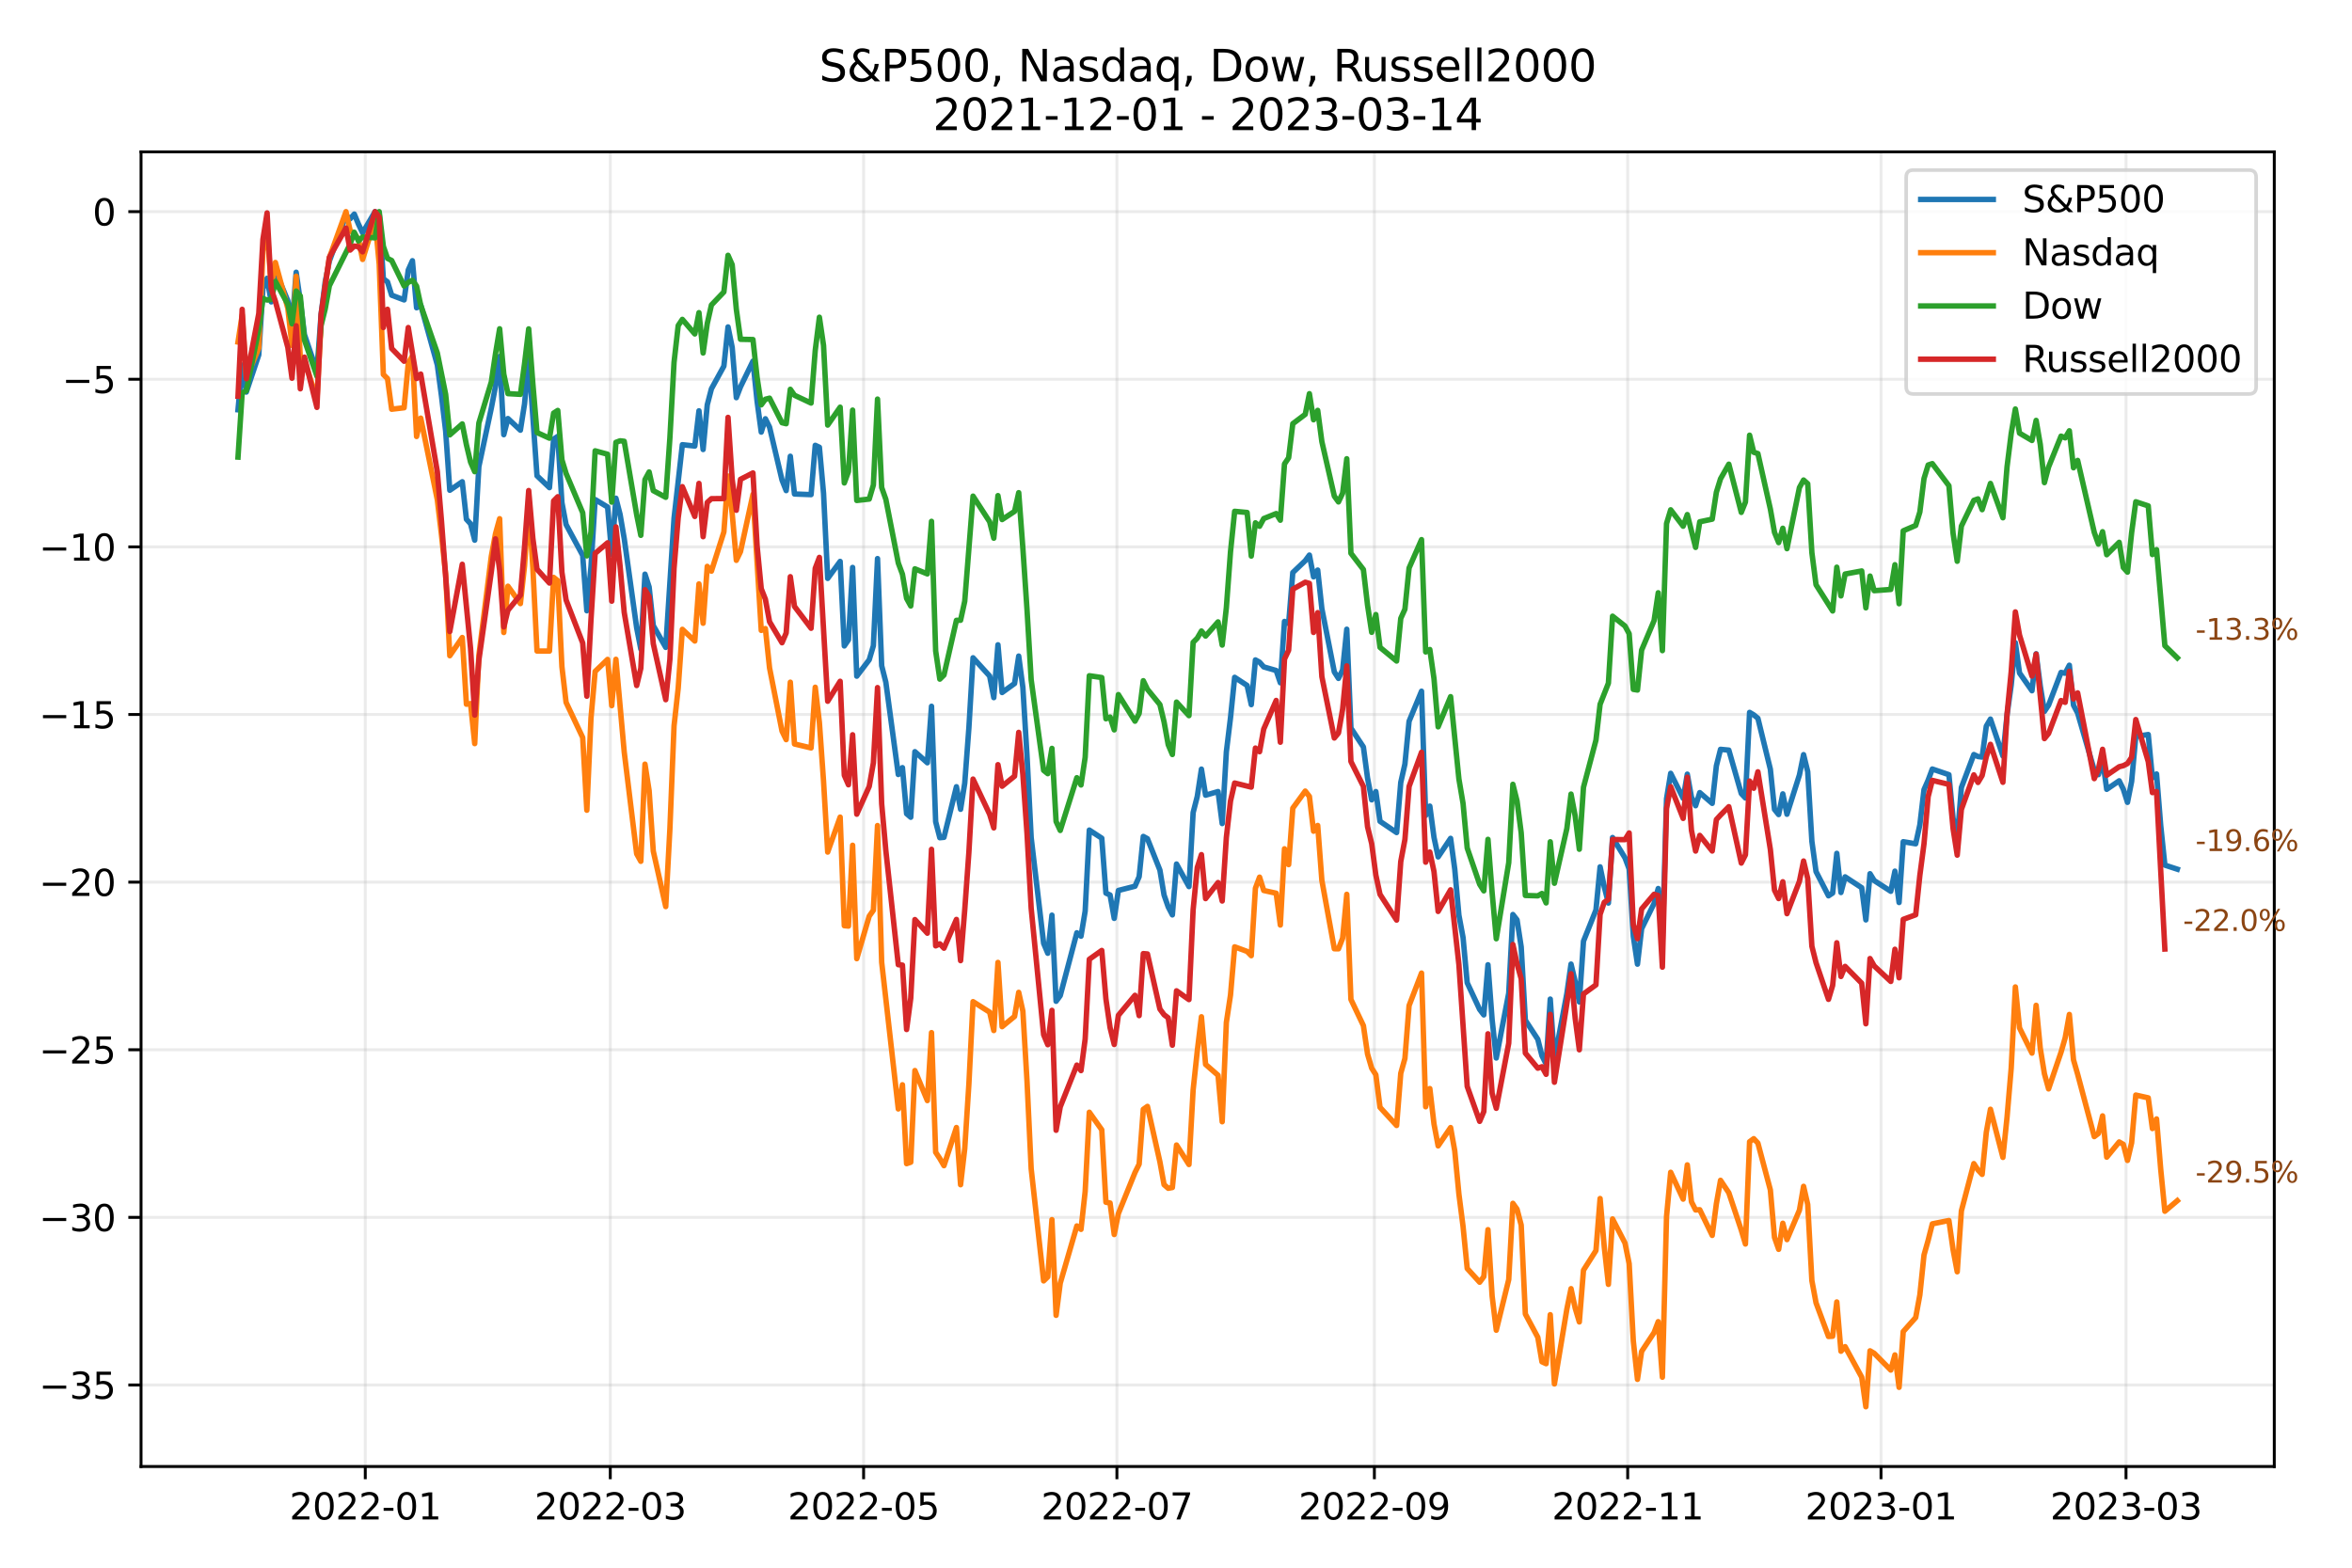 <?xml version="1.0" encoding="utf-8" standalone="no"?>
<!DOCTYPE svg PUBLIC "-//W3C//DTD SVG 1.1//EN"
  "http://www.w3.org/Graphics/SVG/1.1/DTD/svg11.dtd">
<svg xmlns:xlink="http://www.w3.org/1999/xlink" width="648pt" height="432pt" viewBox="0 0 648 432" xmlns="http://www.w3.org/2000/svg" version="1.1">
 <defs>
  <style type="text/css">*{stroke-linejoin: round; stroke-linecap: butt}</style>
 </defs>
 <g id="figure_1">
  <g id="patch_1">
   <path d="M 0 432 
L 648 432 
L 648 0 
L 0 0 
z
" style="fill: #ffffff"/>
  </g>
  <g id="axes_1">
   <g id="patch_2">
    <path d="M 38.86 404.12 
L 626.587 404.12 
L 626.587 41.856 
L 38.86 41.856 
z
" style="fill: #ffffff"/>
   </g>
   <g id="matplotlib.axis_1">
    <g id="xtick_1">
     <g id="line2d_1">
      <path d="M 100.637 404.12 
L 100.637 41.856 
" clip-path="url(#p4ad09336ca)" style="fill: none; stroke: #b0b0b0; stroke-opacity: 0.25; stroke-width: 0.8; stroke-linecap: square"/>
     </g>
     <g id="line2d_2">
      <defs>
       <path id="m62f9faeef2" d="M 0 0 
L 0 3.5 
" style="stroke: #000000; stroke-width: 0.8"/>
      </defs>
      <g>
       <use xlink:href="#m62f9faeef2" x="100.637" y="404.12" style="stroke: #000000; stroke-width: 0.8"/>
      </g>
     </g>
     <g id="text_1">
      <!-- 2022-01 -->
      <g transform="translate(79.746 418.718)scale(0.1 -0.1)">
       <defs>
        <path id="DejaVuSans-32" d="M 1228 531 
L 3431 531 
L 3431 0 
L 469 0 
L 469 531 
Q 828 903 1448 1529 
Q 2069 2156 2228 2338 
Q 2531 2678 2651 2914 
Q 2772 3150 2772 3378 
Q 2772 3750 2511 3984 
Q 2250 4219 1831 4219 
Q 1534 4219 1204 4116 
Q 875 4013 500 3803 
L 500 4441 
Q 881 4594 1212 4672 
Q 1544 4750 1819 4750 
Q 2544 4750 2975 4387 
Q 3406 4025 3406 3419 
Q 3406 3131 3298 2873 
Q 3191 2616 2906 2266 
Q 2828 2175 2409 1742 
Q 1991 1309 1228 531 
z
" transform="scale(0.016)"/>
        <path id="DejaVuSans-30" d="M 2034 4250 
Q 1547 4250 1301 3770 
Q 1056 3291 1056 2328 
Q 1056 1369 1301 889 
Q 1547 409 2034 409 
Q 2525 409 2770 889 
Q 3016 1369 3016 2328 
Q 3016 3291 2770 3770 
Q 2525 4250 2034 4250 
z
M 2034 4750 
Q 2819 4750 3233 4129 
Q 3647 3509 3647 2328 
Q 3647 1150 3233 529 
Q 2819 -91 2034 -91 
Q 1250 -91 836 529 
Q 422 1150 422 2328 
Q 422 3509 836 4129 
Q 1250 4750 2034 4750 
z
" transform="scale(0.016)"/>
        <path id="DejaVuSans-2d" d="M 313 2009 
L 1997 2009 
L 1997 1497 
L 313 1497 
L 313 2009 
z
" transform="scale(0.016)"/>
        <path id="DejaVuSans-31" d="M 794 531 
L 1825 531 
L 1825 4091 
L 703 3866 
L 703 4441 
L 1819 4666 
L 2450 4666 
L 2450 531 
L 3481 531 
L 3481 0 
L 794 0 
L 794 531 
z
" transform="scale(0.016)"/>
       </defs>
       <use xlink:href="#DejaVuSans-32"/>
       <use xlink:href="#DejaVuSans-30" x="63.623"/>
       <use xlink:href="#DejaVuSans-32" x="127.246"/>
       <use xlink:href="#DejaVuSans-32" x="190.869"/>
       <use xlink:href="#DejaVuSans-2d" x="254.492"/>
       <use xlink:href="#DejaVuSans-30" x="290.576"/>
       <use xlink:href="#DejaVuSans-31" x="354.199"/>
      </g>
     </g>
    </g>
    <g id="xtick_2">
     <g id="line2d_3">
      <path d="M 168.139 404.12 
L 168.139 41.856 
" clip-path="url(#p4ad09336ca)" style="fill: none; stroke: #b0b0b0; stroke-opacity: 0.25; stroke-width: 0.8; stroke-linecap: square"/>
     </g>
     <g id="line2d_4">
      <g>
       <use xlink:href="#m62f9faeef2" x="168.139" y="404.12" style="stroke: #000000; stroke-width: 0.8"/>
      </g>
     </g>
     <g id="text_2">
      <!-- 2022-03 -->
      <g transform="translate(147.248 418.718)scale(0.1 -0.1)">
       <defs>
        <path id="DejaVuSans-33" d="M 2597 2516 
Q 3050 2419 3304 2112 
Q 3559 1806 3559 1356 
Q 3559 666 3084 287 
Q 2609 -91 1734 -91 
Q 1441 -91 1130 -33 
Q 819 25 488 141 
L 488 750 
Q 750 597 1062 519 
Q 1375 441 1716 441 
Q 2309 441 2620 675 
Q 2931 909 2931 1356 
Q 2931 1769 2642 2001 
Q 2353 2234 1838 2234 
L 1294 2234 
L 1294 2753 
L 1863 2753 
Q 2328 2753 2575 2939 
Q 2822 3125 2822 3475 
Q 2822 3834 2567 4026 
Q 2313 4219 1838 4219 
Q 1578 4219 1281 4162 
Q 984 4106 628 3988 
L 628 4550 
Q 988 4650 1302 4700 
Q 1616 4750 1894 4750 
Q 2613 4750 3031 4423 
Q 3450 4097 3450 3541 
Q 3450 3153 3228 2886 
Q 3006 2619 2597 2516 
z
" transform="scale(0.016)"/>
       </defs>
       <use xlink:href="#DejaVuSans-32"/>
       <use xlink:href="#DejaVuSans-30" x="63.623"/>
       <use xlink:href="#DejaVuSans-32" x="127.246"/>
       <use xlink:href="#DejaVuSans-32" x="190.869"/>
       <use xlink:href="#DejaVuSans-2d" x="254.492"/>
       <use xlink:href="#DejaVuSans-30" x="290.576"/>
       <use xlink:href="#DejaVuSans-33" x="354.199"/>
      </g>
     </g>
    </g>
    <g id="xtick_3">
     <g id="line2d_5">
      <path d="M 237.93 404.12 
L 237.93 41.856 
" clip-path="url(#p4ad09336ca)" style="fill: none; stroke: #b0b0b0; stroke-opacity: 0.25; stroke-width: 0.8; stroke-linecap: square"/>
     </g>
     <g id="line2d_6">
      <g>
       <use xlink:href="#m62f9faeef2" x="237.93" y="404.12" style="stroke: #000000; stroke-width: 0.8"/>
      </g>
     </g>
     <g id="text_3">
      <!-- 2022-05 -->
      <g transform="translate(217.038 418.718)scale(0.1 -0.1)">
       <defs>
        <path id="DejaVuSans-35" d="M 691 4666 
L 3169 4666 
L 3169 4134 
L 1269 4134 
L 1269 2991 
Q 1406 3038 1543 3061 
Q 1681 3084 1819 3084 
Q 2600 3084 3056 2656 
Q 3513 2228 3513 1497 
Q 3513 744 3044 326 
Q 2575 -91 1722 -91 
Q 1428 -91 1123 -41 
Q 819 9 494 109 
L 494 744 
Q 775 591 1075 516 
Q 1375 441 1709 441 
Q 2250 441 2565 725 
Q 2881 1009 2881 1497 
Q 2881 1984 2565 2268 
Q 2250 2553 1709 2553 
Q 1456 2553 1204 2497 
Q 953 2441 691 2322 
L 691 4666 
z
" transform="scale(0.016)"/>
       </defs>
       <use xlink:href="#DejaVuSans-32"/>
       <use xlink:href="#DejaVuSans-30" x="63.623"/>
       <use xlink:href="#DejaVuSans-32" x="127.246"/>
       <use xlink:href="#DejaVuSans-32" x="190.869"/>
       <use xlink:href="#DejaVuSans-2d" x="254.492"/>
       <use xlink:href="#DejaVuSans-30" x="290.576"/>
       <use xlink:href="#DejaVuSans-35" x="354.199"/>
      </g>
     </g>
    </g>
    <g id="xtick_4">
     <g id="line2d_7">
      <path d="M 307.72 404.12 
L 307.72 41.856 
" clip-path="url(#p4ad09336ca)" style="fill: none; stroke: #b0b0b0; stroke-opacity: 0.25; stroke-width: 0.8; stroke-linecap: square"/>
     </g>
     <g id="line2d_8">
      <g>
       <use xlink:href="#m62f9faeef2" x="307.72" y="404.12" style="stroke: #000000; stroke-width: 0.8"/>
      </g>
     </g>
     <g id="text_4">
      <!-- 2022-07 -->
      <g transform="translate(286.829 418.718)scale(0.1 -0.1)">
       <defs>
        <path id="DejaVuSans-37" d="M 525 4666 
L 3525 4666 
L 3525 4397 
L 1831 0 
L 1172 0 
L 2766 4134 
L 525 4134 
L 525 4666 
z
" transform="scale(0.016)"/>
       </defs>
       <use xlink:href="#DejaVuSans-32"/>
       <use xlink:href="#DejaVuSans-30" x="63.623"/>
       <use xlink:href="#DejaVuSans-32" x="127.246"/>
       <use xlink:href="#DejaVuSans-32" x="190.869"/>
       <use xlink:href="#DejaVuSans-2d" x="254.492"/>
       <use xlink:href="#DejaVuSans-30" x="290.576"/>
       <use xlink:href="#DejaVuSans-37" x="354.199"/>
      </g>
     </g>
    </g>
    <g id="xtick_5">
     <g id="line2d_9">
      <path d="M 378.655 404.12 
L 378.655 41.856 
" clip-path="url(#p4ad09336ca)" style="fill: none; stroke: #b0b0b0; stroke-opacity: 0.25; stroke-width: 0.8; stroke-linecap: square"/>
     </g>
     <g id="line2d_10">
      <g>
       <use xlink:href="#m62f9faeef2" x="378.655" y="404.12" style="stroke: #000000; stroke-width: 0.8"/>
      </g>
     </g>
     <g id="text_5">
      <!-- 2022-09 -->
      <g transform="translate(357.763 418.718)scale(0.1 -0.1)">
       <defs>
        <path id="DejaVuSans-39" d="M 703 97 
L 703 672 
Q 941 559 1184 500 
Q 1428 441 1663 441 
Q 2288 441 2617 861 
Q 2947 1281 2994 2138 
Q 2813 1869 2534 1725 
Q 2256 1581 1919 1581 
Q 1219 1581 811 2004 
Q 403 2428 403 3163 
Q 403 3881 828 4315 
Q 1253 4750 1959 4750 
Q 2769 4750 3195 4129 
Q 3622 3509 3622 2328 
Q 3622 1225 3098 567 
Q 2575 -91 1691 -91 
Q 1453 -91 1209 -44 
Q 966 3 703 97 
z
M 1959 2075 
Q 2384 2075 2632 2365 
Q 2881 2656 2881 3163 
Q 2881 3666 2632 3958 
Q 2384 4250 1959 4250 
Q 1534 4250 1286 3958 
Q 1038 3666 1038 3163 
Q 1038 2656 1286 2365 
Q 1534 2075 1959 2075 
z
" transform="scale(0.016)"/>
       </defs>
       <use xlink:href="#DejaVuSans-32"/>
       <use xlink:href="#DejaVuSans-30" x="63.623"/>
       <use xlink:href="#DejaVuSans-32" x="127.246"/>
       <use xlink:href="#DejaVuSans-32" x="190.869"/>
       <use xlink:href="#DejaVuSans-2d" x="254.492"/>
       <use xlink:href="#DejaVuSans-30" x="290.576"/>
       <use xlink:href="#DejaVuSans-39" x="354.199"/>
      </g>
     </g>
    </g>
    <g id="xtick_6">
     <g id="line2d_11">
      <path d="M 448.445 404.12 
L 448.445 41.856 
" clip-path="url(#p4ad09336ca)" style="fill: none; stroke: #b0b0b0; stroke-opacity: 0.25; stroke-width: 0.8; stroke-linecap: square"/>
     </g>
     <g id="line2d_12">
      <g>
       <use xlink:href="#m62f9faeef2" x="448.445" y="404.12" style="stroke: #000000; stroke-width: 0.8"/>
      </g>
     </g>
     <g id="text_6">
      <!-- 2022-11 -->
      <g transform="translate(427.554 418.718)scale(0.1 -0.1)">
       <use xlink:href="#DejaVuSans-32"/>
       <use xlink:href="#DejaVuSans-30" x="63.623"/>
       <use xlink:href="#DejaVuSans-32" x="127.246"/>
       <use xlink:href="#DejaVuSans-32" x="190.869"/>
       <use xlink:href="#DejaVuSans-2d" x="254.492"/>
       <use xlink:href="#DejaVuSans-31" x="290.576"/>
       <use xlink:href="#DejaVuSans-31" x="354.199"/>
      </g>
     </g>
    </g>
    <g id="xtick_7">
     <g id="line2d_13">
      <path d="M 518.236 404.12 
L 518.236 41.856 
" clip-path="url(#p4ad09336ca)" style="fill: none; stroke: #b0b0b0; stroke-opacity: 0.25; stroke-width: 0.8; stroke-linecap: square"/>
     </g>
     <g id="line2d_14">
      <g>
       <use xlink:href="#m62f9faeef2" x="518.236" y="404.12" style="stroke: #000000; stroke-width: 0.8"/>
      </g>
     </g>
     <g id="text_7">
      <!-- 2023-01 -->
      <g transform="translate(497.344 418.718)scale(0.1 -0.1)">
       <use xlink:href="#DejaVuSans-32"/>
       <use xlink:href="#DejaVuSans-30" x="63.623"/>
       <use xlink:href="#DejaVuSans-32" x="127.246"/>
       <use xlink:href="#DejaVuSans-33" x="190.869"/>
       <use xlink:href="#DejaVuSans-2d" x="254.492"/>
       <use xlink:href="#DejaVuSans-30" x="290.576"/>
       <use xlink:href="#DejaVuSans-31" x="354.199"/>
      </g>
     </g>
    </g>
    <g id="xtick_8">
     <g id="line2d_15">
      <path d="M 585.738 404.12 
L 585.738 41.856 
" clip-path="url(#p4ad09336ca)" style="fill: none; stroke: #b0b0b0; stroke-opacity: 0.25; stroke-width: 0.8; stroke-linecap: square"/>
     </g>
     <g id="line2d_16">
      <g>
       <use xlink:href="#m62f9faeef2" x="585.738" y="404.12" style="stroke: #000000; stroke-width: 0.8"/>
      </g>
     </g>
     <g id="text_8">
      <!-- 2023-03 -->
      <g transform="translate(564.847 418.718)scale(0.1 -0.1)">
       <use xlink:href="#DejaVuSans-32"/>
       <use xlink:href="#DejaVuSans-30" x="63.623"/>
       <use xlink:href="#DejaVuSans-32" x="127.246"/>
       <use xlink:href="#DejaVuSans-33" x="190.869"/>
       <use xlink:href="#DejaVuSans-2d" x="254.492"/>
       <use xlink:href="#DejaVuSans-30" x="290.576"/>
       <use xlink:href="#DejaVuSans-33" x="354.199"/>
      </g>
     </g>
    </g>
   </g>
   <g id="matplotlib.axis_2">
    <g id="ytick_1">
     <g id="line2d_17">
      <path d="M 38.86 381.657 
L 626.587 381.657 
" clip-path="url(#p4ad09336ca)" style="fill: none; stroke: #b0b0b0; stroke-opacity: 0.25; stroke-width: 0.8; stroke-linecap: square"/>
     </g>
     <g id="line2d_18">
      <defs>
       <path id="m7adf89d58b" d="M 0 0 
L -3.5 0 
" style="stroke: #000000; stroke-width: 0.8"/>
      </defs>
      <g>
       <use xlink:href="#m7adf89d58b" x="38.86" y="381.657" style="stroke: #000000; stroke-width: 0.8"/>
      </g>
     </g>
     <g id="text_9">
      <!-- −35 -->
      <g transform="translate(10.755 385.456)scale(0.1 -0.1)">
       <defs>
        <path id="DejaVuSans-2212" d="M 678 2272 
L 4684 2272 
L 4684 1741 
L 678 1741 
L 678 2272 
z
" transform="scale(0.016)"/>
       </defs>
       <use xlink:href="#DejaVuSans-2212"/>
       <use xlink:href="#DejaVuSans-33" x="83.789"/>
       <use xlink:href="#DejaVuSans-35" x="147.412"/>
      </g>
     </g>
    </g>
    <g id="ytick_2">
     <g id="line2d_19">
      <path d="M 38.86 335.466 
L 626.587 335.466 
" clip-path="url(#p4ad09336ca)" style="fill: none; stroke: #b0b0b0; stroke-opacity: 0.25; stroke-width: 0.8; stroke-linecap: square"/>
     </g>
     <g id="line2d_20">
      <g>
       <use xlink:href="#m7adf89d58b" x="38.86" y="335.466" style="stroke: #000000; stroke-width: 0.8"/>
      </g>
     </g>
     <g id="text_10">
      <!-- −30 -->
      <g transform="translate(10.755 339.265)scale(0.1 -0.1)">
       <use xlink:href="#DejaVuSans-2212"/>
       <use xlink:href="#DejaVuSans-33" x="83.789"/>
       <use xlink:href="#DejaVuSans-30" x="147.412"/>
      </g>
     </g>
    </g>
    <g id="ytick_3">
     <g id="line2d_21">
      <path d="M 38.86 289.275 
L 626.587 289.275 
" clip-path="url(#p4ad09336ca)" style="fill: none; stroke: #b0b0b0; stroke-opacity: 0.25; stroke-width: 0.8; stroke-linecap: square"/>
     </g>
     <g id="line2d_22">
      <g>
       <use xlink:href="#m7adf89d58b" x="38.86" y="289.275" style="stroke: #000000; stroke-width: 0.8"/>
      </g>
     </g>
     <g id="text_11">
      <!-- −25 -->
      <g transform="translate(10.755 293.075)scale(0.1 -0.1)">
       <use xlink:href="#DejaVuSans-2212"/>
       <use xlink:href="#DejaVuSans-32" x="83.789"/>
       <use xlink:href="#DejaVuSans-35" x="147.412"/>
      </g>
     </g>
    </g>
    <g id="ytick_4">
     <g id="line2d_23">
      <path d="M 38.86 243.085 
L 626.587 243.085 
" clip-path="url(#p4ad09336ca)" style="fill: none; stroke: #b0b0b0; stroke-opacity: 0.25; stroke-width: 0.8; stroke-linecap: square"/>
     </g>
     <g id="line2d_24">
      <g>
       <use xlink:href="#m7adf89d58b" x="38.86" y="243.085" style="stroke: #000000; stroke-width: 0.8"/>
      </g>
     </g>
     <g id="text_12">
      <!-- −20 -->
      <g transform="translate(10.755 246.884)scale(0.1 -0.1)">
       <use xlink:href="#DejaVuSans-2212"/>
       <use xlink:href="#DejaVuSans-32" x="83.789"/>
       <use xlink:href="#DejaVuSans-30" x="147.412"/>
      </g>
     </g>
    </g>
    <g id="ytick_5">
     <g id="line2d_25">
      <path d="M 38.86 196.894 
L 626.587 196.894 
" clip-path="url(#p4ad09336ca)" style="fill: none; stroke: #b0b0b0; stroke-opacity: 0.25; stroke-width: 0.8; stroke-linecap: square"/>
     </g>
     <g id="line2d_26">
      <g>
       <use xlink:href="#m7adf89d58b" x="38.86" y="196.894" style="stroke: #000000; stroke-width: 0.8"/>
      </g>
     </g>
     <g id="text_13">
      <!-- −15 -->
      <g transform="translate(10.755 200.693)scale(0.1 -0.1)">
       <use xlink:href="#DejaVuSans-2212"/>
       <use xlink:href="#DejaVuSans-31" x="83.789"/>
       <use xlink:href="#DejaVuSans-35" x="147.412"/>
      </g>
     </g>
    </g>
    <g id="ytick_6">
     <g id="line2d_27">
      <path d="M 38.86 150.704 
L 626.587 150.704 
" clip-path="url(#p4ad09336ca)" style="fill: none; stroke: #b0b0b0; stroke-opacity: 0.25; stroke-width: 0.8; stroke-linecap: square"/>
     </g>
     <g id="line2d_28">
      <g>
       <use xlink:href="#m7adf89d58b" x="38.86" y="150.704" style="stroke: #000000; stroke-width: 0.8"/>
      </g>
     </g>
     <g id="text_14">
      <!-- −10 -->
      <g transform="translate(10.755 154.503)scale(0.1 -0.1)">
       <use xlink:href="#DejaVuSans-2212"/>
       <use xlink:href="#DejaVuSans-31" x="83.789"/>
       <use xlink:href="#DejaVuSans-30" x="147.412"/>
      </g>
     </g>
    </g>
    <g id="ytick_7">
     <g id="line2d_29">
      <path d="M 38.86 104.513 
L 626.587 104.513 
" clip-path="url(#p4ad09336ca)" style="fill: none; stroke: #b0b0b0; stroke-opacity: 0.25; stroke-width: 0.8; stroke-linecap: square"/>
     </g>
     <g id="line2d_30">
      <g>
       <use xlink:href="#m7adf89d58b" x="38.86" y="104.513" style="stroke: #000000; stroke-width: 0.8"/>
      </g>
     </g>
     <g id="text_15">
      <!-- −5 -->
      <g transform="translate(17.118 108.312)scale(0.1 -0.1)">
       <use xlink:href="#DejaVuSans-2212"/>
       <use xlink:href="#DejaVuSans-35" x="83.789"/>
      </g>
     </g>
    </g>
    <g id="ytick_8">
     <g id="line2d_31">
      <path d="M 38.86 58.323 
L 626.587 58.323 
" clip-path="url(#p4ad09336ca)" style="fill: none; stroke: #b0b0b0; stroke-opacity: 0.25; stroke-width: 0.8; stroke-linecap: square"/>
     </g>
     <g id="line2d_32">
      <g>
       <use xlink:href="#m7adf89d58b" x="38.86" y="58.323" style="stroke: #000000; stroke-width: 0.8"/>
      </g>
     </g>
     <g id="text_16">
      <!-- 0 -->
      <g transform="translate(25.497 62.122)scale(0.1 -0.1)">
       <use xlink:href="#DejaVuSans-30"/>
      </g>
     </g>
    </g>
   </g>
   <g id="line2d_33">
    <path d="M 65.575 112.928 
L 66.719 100.59 
L 67.863 108.038 
L 71.295 97.784 
L 72.44 79.472 
L 73.584 76.687 
L 74.728 83.189 
L 75.872 74.605 
L 79.304 82.896 
L 80.448 89.614 
L 81.592 75.023 
L 82.736 82.954 
L 83.881 92.204 
L 87.313 102.339 
L 88.457 86.698 
L 89.601 77.582 
L 90.745 71.953 
L 95.322 59.357 
L 96.466 60.289 
L 97.61 58.997 
L 98.754 61.757 
L 99.898 64.174 
L 103.33 58.323 
L 104.474 58.904 
L 105.619 76.808 
L 106.763 77.681 
L 107.907 81.344 
L 111.339 82.642 
L 112.483 74.403 
L 113.627 71.845 
L 114.771 84.811 
L 115.916 84.075 
L 120.492 100.588 
L 121.636 109.13 
L 122.78 118.766 
L 123.924 135.096 
L 127.357 132.749 
L 128.501 143.087 
L 129.645 144.343 
L 130.789 148.854 
L 131.933 128.565 
L 135.365 112.445 
L 136.509 106.476 
L 137.654 98.225 
L 138.798 119.785 
L 139.942 115.338 
L 143.374 118.546 
L 144.518 111.291 
L 145.662 98.649 
L 147.951 131.109 
L 151.383 134.378 
L 152.527 121.012 
L 153.671 120.253 
L 154.815 138.501 
L 155.959 144.547 
L 160.536 153.043 
L 161.68 168.308 
L 162.824 156.136 
L 163.968 137.656 
L 167.4 139.719 
L 168.544 152.754 
L 169.689 137.292 
L 170.833 141.731 
L 171.977 148.399 
L 175.409 173.009 
L 176.553 178.862 
L 177.697 158.22 
L 178.841 161.756 
L 179.985 172.389 
L 183.418 178.398 
L 185.706 142.816 
L 187.994 122.543 
L 191.427 122.916 
L 192.571 113.204 
L 193.715 123.868 
L 194.859 111.557 
L 196.003 107.146 
L 199.435 100.895 
L 200.579 90.094 
L 201.723 95.708 
L 202.868 109.583 
L 204.012 106.607 
L 207.444 99.523 
L 208.588 110.602 
L 209.732 119.07 
L 210.876 115.399 
L 212.02 117.697 
L 215.453 132.286 
L 216.597 135.191 
L 217.741 125.726 
L 218.885 136.127 
L 223.462 136.3 
L 224.606 122.718 
L 225.75 123.249 
L 226.894 135.921 
L 228.038 159.395 
L 231.47 154.707 
L 232.614 177.996 
L 233.758 176.309 
L 234.903 156.367 
L 236.047 186.329 
L 239.479 181.813 
L 240.623 177.942 
L 241.767 153.927 
L 242.911 183.452 
L 244.055 187.984 
L 247.488 213.426 
L 248.632 211.537 
L 249.776 224.223 
L 250.92 225.205 
L 252.064 207.138 
L 255.496 210.196 
L 256.641 194.627 
L 257.785 226.438 
L 258.929 230.847 
L 260.073 230.737 
L 263.505 216.795 
L 264.649 223.01 
L 265.793 215.836 
L 266.938 200.599 
L 268.082 181.262 
L 272.658 186.287 
L 273.802 192.242 
L 274.946 177.684 
L 276.09 190.834 
L 279.523 188.352 
L 280.667 180.792 
L 281.811 189.442 
L 282.955 208.307 
L 284.099 230.833 
L 287.531 259.96 
L 288.676 262.685 
L 289.82 252.187 
L 290.964 275.919 
L 292.108 274.364 
L 296.684 257.04 
L 297.828 257.984 
L 298.973 251.081 
L 300.117 228.738 
L 303.549 230.978 
L 304.693 246.108 
L 305.837 246.632 
L 306.981 253.075 
L 308.125 245.38 
L 312.702 244.213 
L 313.846 241.576 
L 314.99 230.494 
L 316.134 231.118 
L 319.566 239.776 
L 320.711 246.638 
L 321.855 249.916 
L 322.999 252.112 
L 324.143 238.094 
L 327.575 244.317 
L 328.719 223.932 
L 329.863 219.462 
L 331.007 211.941 
L 332.152 219.129 
L 335.584 218.126 
L 336.728 226.945 
L 337.872 207.192 
L 339.016 197.789 
L 340.16 186.645 
L 343.593 188.891 
L 344.737 194.176 
L 345.881 181.853 
L 347.025 182.476 
L 348.169 183.776 
L 351.601 184.764 
L 352.745 188.151 
L 353.89 171.247 
L 355.034 171.819 
L 356.178 157.782 
L 359.61 154.51 
L 360.754 152.958 
L 361.898 158.959 
L 363.042 157.091 
L 364.187 167.734 
L 367.619 185.162 
L 368.763 186.946 
L 369.907 184.627 
L 371.051 173.389 
L 372.195 200.634 
L 375.628 205.844 
L 376.772 214.405 
L 377.916 220.406 
L 379.06 218.124 
L 380.204 226.326 
L 384.78 229.421 
L 385.925 215.616 
L 387.069 210.549 
L 388.213 198.766 
L 391.645 190.474 
L 392.789 224.703 
L 393.933 222.137 
L 395.077 230.739 
L 396.222 236.135 
L 399.654 231.02 
L 400.798 239.487 
L 401.942 252.198 
L 403.086 258.35 
L 404.23 270.823 
L 407.663 278.178 
L 408.807 279.67 
L 409.951 265.852 
L 411.095 280.984 
L 412.239 291.548 
L 415.671 273.673 
L 416.815 252.006 
L 417.96 253.479 
L 419.104 260.944 
L 420.248 281.14 
L 423.68 286.392 
L 424.824 290.928 
L 425.968 293.202 
L 427.112 275.314 
L 428.256 292.039 
L 431.689 273.765 
L 432.833 265.67 
L 433.977 270.451 
L 435.121 276.109 
L 436.265 259.359 
L 439.698 250.771 
L 440.842 238.874 
L 441.986 244.365 
L 443.13 248.853 
L 444.274 230.795 
L 447.706 236.395 
L 448.85 239.454 
L 449.995 258.022 
L 451.139 265.688 
L 452.283 255.931 
L 455.715 248.949 
L 456.859 244.845 
L 458.003 260.164 
L 459.147 220.142 
L 460.291 213.101 
L 463.724 219.973 
L 464.868 213.332 
L 466.012 219.676 
L 467.156 222.031 
L 468.3 218.414 
L 471.733 221.38 
L 472.877 211.049 
L 474.021 206.489 
L 476.309 206.708 
L 479.741 218.684 
L 480.885 219.899 
L 482.029 196.31 
L 483.174 196.992 
L 484.318 197.93 
L 487.75 211.962 
L 488.894 223.052 
L 490.038 224.466 
L 491.182 218.767 
L 492.326 224.377 
L 495.759 213.557 
L 496.903 207.954 
L 498.047 212.64 
L 499.191 231.817 
L 500.335 240.174 
L 503.767 246.857 
L 504.912 246.095 
L 506.056 235.151 
L 507.2 245.946 
L 508.344 241.626 
L 512.92 244.625 
L 514.064 253.491 
L 515.209 240.767 
L 516.353 242.651 
L 520.929 245.609 
L 522.073 240.057 
L 523.217 248.699 
L 524.361 231.946 
L 527.794 232.522 
L 528.938 227.291 
L 530.082 217.592 
L 531.226 214.98 
L 532.37 211.914 
L 536.947 213.478 
L 538.091 225.44 
L 539.235 231.22 
L 540.379 217.014 
L 543.811 207.924 
L 544.955 208.474 
L 546.099 208.615 
L 547.244 200.1 
L 548.388 198.149 
L 551.82 208.317 
L 552.964 196.986 
L 554.108 188.779 
L 555.252 177.117 
L 556.396 185.453 
L 559.829 190.345 
L 560.973 180.153 
L 562.117 189.039 
L 563.261 196.042 
L 564.405 194.317 
L 567.837 185.297 
L 568.982 185.521 
L 570.126 183.311 
L 571.27 194.326 
L 572.414 196.506 
L 576.99 212.251 
L 578.134 213.463 
L 579.278 209.366 
L 580.423 217.509 
L 583.855 215.16 
L 584.999 217.488 
L 586.143 221.101 
L 587.287 215.331 
L 588.431 202.949 
L 591.864 202.413 
L 593.008 214.364 
L 594.152 213.278 
L 595.296 227.47 
L 596.44 238.397 
L 599.872 239.519 
L 599.872 239.519 
" clip-path="url(#p4ad09336ca)" style="fill: none; stroke: #1f77b4; stroke-width: 1.5; stroke-linecap: square"/>
   </g>
   <g id="line2d_34">
    <path d="M 65.575 94.248 
L 66.719 86.84 
L 67.863 104.061 
L 71.295 95.93 
L 72.44 69.052 
L 73.584 63.228 
L 74.728 78.921 
L 75.872 72.331 
L 79.304 84.98 
L 80.448 95.203 
L 81.592 76.115 
L 82.736 98.533 
L 83.881 99.159 
L 87.313 110.145 
L 88.457 89.182 
L 89.601 78.658 
L 90.745 71.005 
L 95.322 58.323 
L 96.466 63.534 
L 97.61 64.437 
L 98.754 65.872 
L 99.898 71.494 
L 103.33 60.561 
L 104.474 72.789 
L 105.619 103.205 
L 106.763 104.329 
L 107.907 112.767 
L 111.339 112.363 
L 112.483 100.104 
L 113.627 98.07 
L 114.771 120.281 
L 115.916 115.22 
L 120.492 137.737 
L 121.636 147.437 
L 122.78 158.277 
L 123.924 180.692 
L 127.357 175.675 
L 128.501 194.058 
L 129.645 193.894 
L 130.789 204.915 
L 131.933 180.596 
L 135.365 153.28 
L 136.509 147.103 
L 137.654 142.938 
L 138.798 174.296 
L 139.942 161.537 
L 143.374 166.33 
L 144.518 155.924 
L 145.662 138.699 
L 146.806 156.437 
L 147.951 179.399 
L 151.383 179.412 
L 152.527 159.107 
L 153.671 160.019 
L 154.815 183.731 
L 155.959 193.547 
L 160.536 203.242 
L 161.68 223.266 
L 162.824 197.883 
L 163.968 185.017 
L 167.4 181.712 
L 168.544 194.456 
L 169.689 181.676 
L 171.977 207.204 
L 175.409 235.288 
L 176.553 237.349 
L 177.697 210.574 
L 178.841 217.884 
L 179.985 234.54 
L 183.418 249.824 
L 184.562 228.439 
L 185.706 200.039 
L 186.85 189.664 
L 187.994 173.421 
L 191.427 176.645 
L 192.571 160.908 
L 193.715 171.747 
L 194.859 156.076 
L 196.003 157.388 
L 199.435 146.585 
L 200.579 131.175 
L 201.723 141.499 
L 202.868 154.406 
L 204.012 152.021 
L 207.444 136.244 
L 209.732 173.714 
L 210.876 173.22 
L 212.02 184.064 
L 215.453 201.47 
L 216.597 203.821 
L 217.741 187.988 
L 218.885 205.014 
L 223.462 206.103 
L 224.606 189.38 
L 225.75 199.077 
L 226.894 215.283 
L 228.038 234.803 
L 231.47 225.166 
L 232.614 255.091 
L 233.758 255.196 
L 234.903 232.926 
L 236.047 264.177 
L 239.479 252.455 
L 240.623 250.841 
L 241.767 227.494 
L 242.911 265.164 
L 247.488 305.585 
L 248.632 298.925 
L 249.776 320.661 
L 250.92 320.269 
L 252.064 295.006 
L 255.496 303.283 
L 256.641 284.556 
L 257.785 317.523 
L 258.929 319.249 
L 260.073 321.221 
L 263.505 310.706 
L 264.649 326.469 
L 265.793 316.557 
L 266.938 298.751 
L 268.082 276.023 
L 272.658 278.918 
L 273.802 283.978 
L 274.946 265.21 
L 276.09 282.914 
L 279.523 280.083 
L 280.667 273.456 
L 281.811 278.634 
L 282.955 297.961 
L 284.099 322.07 
L 287.531 352.966 
L 288.676 351.853 
L 289.82 336.091 
L 290.964 362.461 
L 292.108 353.599 
L 296.684 337.828 
L 297.828 338.772 
L 298.973 328.347 
L 300.117 306.494 
L 303.549 311.33 
L 304.693 331.295 
L 305.837 331.507 
L 306.981 340.189 
L 308.125 334.42 
L 312.702 323.105 
L 313.846 320.8 
L 314.99 305.695 
L 316.134 304.883 
L 319.566 320.174 
L 320.711 326.453 
L 321.855 327.451 
L 322.999 327.241 
L 324.143 315.528 
L 327.575 320.905 
L 328.719 300.352 
L 329.863 289.613 
L 331.007 280.186 
L 332.152 293.311 
L 335.584 296.305 
L 336.728 309.117 
L 337.872 281.768 
L 339.016 274.191 
L 340.16 260.914 
L 343.593 262.178 
L 344.737 263.355 
L 345.881 244.764 
L 347.025 241.713 
L 348.169 245.382 
L 351.601 246.143 
L 352.745 254.905 
L 353.89 233.9 
L 355.034 238.259 
L 356.178 222.702 
L 359.61 217.995 
L 360.754 219.48 
L 361.898 229.05 
L 363.042 227.466 
L 364.187 242.607 
L 367.619 261.445 
L 368.763 261.461 
L 369.907 258.537 
L 371.051 246.446 
L 372.195 275.407 
L 375.628 282.627 
L 376.772 290.457 
L 377.916 294.354 
L 379.06 296.162 
L 380.204 305.142 
L 384.78 310.144 
L 385.925 295.768 
L 387.069 291.68 
L 388.213 277.118 
L 391.645 268.148 
L 392.789 304.984 
L 393.933 299.972 
L 395.077 309.711 
L 396.222 315.762 
L 399.654 310.72 
L 400.798 317.121 
L 401.942 329.045 
L 403.086 337.973 
L 404.23 349.549 
L 407.663 353.333 
L 408.807 351.786 
L 409.951 338.856 
L 411.095 357.14 
L 412.239 366.563 
L 415.671 352.605 
L 416.815 331.594 
L 417.96 333.21 
L 419.104 337.595 
L 420.248 362.094 
L 423.68 368.515 
L 424.824 375.261 
L 425.968 375.79 
L 427.112 362.284 
L 428.256 381.361 
L 431.689 360.732 
L 432.833 355.11 
L 433.977 360.458 
L 435.121 364.281 
L 436.265 350.027 
L 439.698 344.62 
L 440.842 330.272 
L 441.986 343.55 
L 443.13 353.93 
L 444.274 335.899 
L 447.706 342.552 
L 448.85 348.215 
L 449.995 369.522 
L 451.139 380.107 
L 452.283 372.406 
L 455.715 367.21 
L 456.859 364.201 
L 458.003 379.512 
L 459.147 335.217 
L 460.291 323.042 
L 463.724 330.441 
L 464.868 321 
L 466.012 331.172 
L 467.156 333.424 
L 468.3 333.36 
L 471.733 340.435 
L 472.877 331.71 
L 474.021 325.254 
L 476.309 328.686 
L 479.741 338.981 
L 480.885 342.806 
L 482.029 314.621 
L 483.174 313.78 
L 484.318 314.999 
L 487.75 327.896 
L 488.894 340.995 
L 490.038 344.274 
L 491.182 337.089 
L 492.326 341.593 
L 495.759 333.495 
L 496.903 326.914 
L 498.047 331.915 
L 499.191 352.89 
L 500.335 359.009 
L 503.767 368.286 
L 504.912 368.223 
L 506.056 358.778 
L 507.2 372.355 
L 508.344 371.09 
L 512.92 379.508 
L 514.064 387.653 
L 515.209 372.24 
L 516.353 372.916 
L 520.929 377.544 
L 522.073 373.366 
L 523.217 382.301 
L 524.361 366.932 
L 527.794 363.069 
L 528.938 356.842 
L 530.082 345.839 
L 531.226 341.798 
L 532.37 337.254 
L 536.947 336.326 
L 538.091 344.364 
L 539.235 350.461 
L 540.379 333.688 
L 543.811 320.651 
L 544.955 322.405 
L 546.099 323.622 
L 547.244 312.036 
L 548.388 305.674 
L 551.82 318.939 
L 552.964 307.837 
L 554.108 294.347 
L 555.252 271.966 
L 556.396 283.251 
L 559.829 290.206 
L 560.973 277.032 
L 562.117 288.864 
L 563.261 295.903 
L 564.405 300.062 
L 567.837 289.954 
L 568.982 285.975 
L 570.126 279.546 
L 571.27 292.047 
L 572.414 296.038 
L 576.99 313.207 
L 578.134 312.347 
L 579.278 307.497 
L 580.423 318.874 
L 583.855 314.68 
L 584.999 315.346 
L 586.143 319.774 
L 587.287 314.913 
L 588.431 301.757 
L 591.864 302.529 
L 593.008 310.993 
L 594.152 308.335 
L 595.296 322.168 
L 596.44 333.777 
L 599.872 330.87 
L 599.872 330.87 
" clip-path="url(#p4ad09336ca)" style="fill: none; stroke: #ff7f0e; stroke-width: 1.5; stroke-linecap: square"/>
   </g>
   <g id="line2d_35">
    <path d="M 65.575 125.962 
L 66.719 108.288 
L 67.863 107.638 
L 71.295 90.829 
L 72.44 82.233 
L 73.584 82.683 
L 74.728 82.529 
L 75.872 77.554 
L 79.304 83.829 
L 80.448 89.231 
L 81.592 80.206 
L 82.736 81.563 
L 83.881 93.704 
L 87.313 103.663 
L 88.457 89.711 
L 89.601 85.112 
L 90.745 78.742 
L 96.466 67.273 
L 97.61 64.005 
L 98.754 66.394 
L 99.898 65.309 
L 103.33 65.533 
L 104.474 58.323 
L 105.619 67.872 
L 106.763 71.205 
L 107.907 71.777 
L 111.339 78.804 
L 112.483 77.798 
L 113.627 77.237 
L 114.771 78.83 
L 115.916 84.108 
L 120.492 97.287 
L 122.78 108.664 
L 123.924 119.837 
L 127.357 116.816 
L 128.501 122.563 
L 129.645 127.341 
L 130.789 129.979 
L 131.933 116.566 
L 135.365 105.25 
L 136.509 97.509 
L 137.654 90.601 
L 138.798 103.082 
L 139.942 108.475 
L 143.374 108.667 
L 144.518 100.219 
L 145.662 90.629 
L 146.806 105.696 
L 147.951 119.195 
L 151.383 120.751 
L 152.527 113.842 
L 153.671 113.104 
L 154.815 126.689 
L 155.959 130.461 
L 160.536 141.29 
L 161.68 153.18 
L 162.824 146.592 
L 163.968 124.234 
L 167.4 125.175 
L 168.544 138.361 
L 169.689 121.895 
L 170.833 121.47 
L 171.977 121.602 
L 175.409 141.836 
L 176.553 147.52 
L 177.697 132.164 
L 178.841 130.056 
L 179.985 135.2 
L 183.418 137.04 
L 184.562 120.67 
L 185.706 99.853 
L 186.85 89.715 
L 187.994 88.008 
L 191.427 92.021 
L 192.571 86.158 
L 193.715 97.275 
L 194.859 89.16 
L 196.003 84.047 
L 199.435 80.456 
L 200.579 70.349 
L 201.723 72.942 
L 202.868 85.23 
L 204.012 93.497 
L 207.444 93.565 
L 208.588 103.99 
L 209.732 111.559 
L 210.876 110.016 
L 212.02 109.723 
L 215.453 116.489 
L 216.597 116.764 
L 217.741 107.277 
L 218.885 108.919 
L 223.462 111.069 
L 224.606 96.571 
L 225.75 87.414 
L 226.894 95.209 
L 228.038 117.139 
L 231.47 112.205 
L 232.614 133.087 
L 233.758 129.951 
L 234.903 113.012 
L 236.047 137.912 
L 239.479 137.527 
L 240.623 133.648 
L 241.767 109.978 
L 242.911 134.339 
L 244.055 137.589 
L 247.488 155.147 
L 248.632 158.237 
L 249.776 164.893 
L 250.92 166.987 
L 252.064 156.747 
L 255.496 158.148 
L 256.641 143.664 
L 257.785 179.38 
L 258.929 187.143 
L 260.073 186.014 
L 263.505 170.942 
L 264.649 170.919 
L 265.793 165.685 
L 268.082 136.715 
L 272.658 143.777 
L 273.802 148.307 
L 274.946 136.575 
L 276.09 143.176 
L 279.523 140.918 
L 280.667 135.761 
L 281.811 151.072 
L 282.955 168.024 
L 284.099 187.316 
L 287.531 212.28 
L 288.676 213.197 
L 289.82 206.232 
L 290.964 226.378 
L 292.108 228.843 
L 296.684 214.31 
L 297.828 216.316 
L 298.973 208.705 
L 300.117 186.21 
L 303.549 186.709 
L 304.693 198.071 
L 305.837 197.583 
L 306.981 201.13 
L 308.125 191.407 
L 312.702 198.73 
L 313.846 196.602 
L 314.99 187.584 
L 316.134 189.95 
L 319.566 194.156 
L 320.711 198.927 
L 321.855 205.211 
L 322.999 207.917 
L 324.143 193.475 
L 327.575 197.21 
L 328.719 177.009 
L 329.863 175.852 
L 331.007 173.884 
L 332.152 175.279 
L 335.584 171.371 
L 336.728 177.762 
L 337.872 167.474 
L 339.016 152.042 
L 340.16 140.899 
L 343.593 141.223 
L 344.737 153.235 
L 345.881 144.073 
L 347.025 145.019 
L 348.169 142.904 
L 351.601 141.519 
L 352.745 143.354 
L 353.89 127.843 
L 355.034 126.149 
L 356.178 116.762 
L 359.61 114.177 
L 360.754 108.487 
L 361.898 115.676 
L 363.042 113.085 
L 364.187 121.701 
L 367.619 136.717 
L 368.763 138.314 
L 369.907 135.905 
L 371.051 126.414 
L 372.195 152.464 
L 375.628 156.946 
L 376.772 166.756 
L 377.916 174.246 
L 379.06 169.351 
L 380.204 178.387 
L 384.78 182.157 
L 385.925 170.41 
L 387.069 167.877 
L 388.213 156.533 
L 391.645 148.702 
L 392.789 179.657 
L 393.933 178.984 
L 395.077 186.999 
L 396.222 200.29 
L 399.654 191.976 
L 401.942 214.65 
L 403.086 221.419 
L 404.23 233.684 
L 407.663 243.69 
L 408.807 245.49 
L 409.951 231.296 
L 411.095 246 
L 412.239 258.689 
L 415.671 237.731 
L 416.815 216.132 
L 417.96 220.734 
L 419.104 229.495 
L 420.248 246.756 
L 423.68 246.863 
L 424.824 246.213 
L 425.968 248.812 
L 427.112 231.968 
L 428.256 243.396 
L 431.689 228.293 
L 432.833 218.824 
L 433.977 224.862 
L 435.121 234.021 
L 436.265 216.96 
L 439.698 203.968 
L 440.842 194.086 
L 443.13 188.266 
L 444.274 169.8 
L 447.706 172.512 
L 448.85 174.626 
L 449.995 189.963 
L 451.139 190.153 
L 452.283 179.151 
L 455.715 171.016 
L 456.859 163.347 
L 458.003 179.296 
L 459.147 144.277 
L 460.291 140.483 
L 463.724 145.003 
L 464.868 141.801 
L 467.156 150.842 
L 468.3 143.785 
L 471.733 143.061 
L 472.877 135.652 
L 474.021 131.944 
L 476.309 127.914 
L 479.741 141.197 
L 480.885 138.35 
L 482.029 119.927 
L 483.174 124.636 
L 484.318 124.992 
L 487.75 140.266 
L 488.894 146.719 
L 490.038 149.523 
L 491.182 145.572 
L 492.326 151.2 
L 495.759 134.36 
L 496.903 132.28 
L 498.047 133.306 
L 499.191 152.285 
L 500.335 161.14 
L 504.912 168.365 
L 506.056 156.297 
L 507.2 164.213 
L 508.344 158.186 
L 512.92 157.337 
L 514.064 167.501 
L 515.209 158.745 
L 516.353 162.772 
L 520.929 162.428 
L 522.073 155.615 
L 523.217 166.366 
L 524.361 146.275 
L 527.794 144.795 
L 528.938 141.088 
L 530.082 131.879 
L 531.226 128.142 
L 532.37 127.755 
L 536.947 133.847 
L 538.091 146.987 
L 539.235 154.667 
L 540.379 144.983 
L 543.811 137.876 
L 544.955 137.473 
L 546.099 140.447 
L 548.388 133.219 
L 551.82 142.682 
L 552.964 128.621 
L 554.108 119.461 
L 555.252 112.706 
L 556.396 119.359 
L 559.829 121.38 
L 560.973 115.847 
L 562.117 122.47 
L 563.261 132.997 
L 564.405 128.69 
L 567.837 120.182 
L 568.982 120.657 
L 570.126 118.707 
L 571.27 128.904 
L 572.414 126.872 
L 576.99 146.717 
L 578.134 149.941 
L 579.278 146.521 
L 580.423 152.864 
L 583.855 149.44 
L 584.999 156.396 
L 586.143 157.663 
L 587.287 146.785 
L 588.431 138.269 
L 591.864 139.401 
L 593.008 152.822 
L 594.152 151.457 
L 596.44 177.925 
L 599.872 181.289 
L 599.872 181.289 
" clip-path="url(#p4ad09336ca)" style="fill: none; stroke: #2ca02c; stroke-width: 1.5; stroke-linecap: square"/>
   </g>
   <g id="line2d_36">
    <path d="M 65.575 109.193 
L 66.719 85.245 
L 67.863 104.359 
L 71.295 86.404 
L 72.44 65.953 
L 73.584 58.668 
L 74.728 79.603 
L 75.872 83.018 
L 79.304 95.746 
L 80.448 104.221 
L 81.592 89.766 
L 82.736 107.144 
L 83.881 98.416 
L 87.313 112.262 
L 88.457 86.62 
L 90.745 70.916 
L 95.322 62.835 
L 96.466 68.912 
L 97.61 67.802 
L 98.754 67.985 
L 99.898 69.4 
L 103.33 58.323 
L 104.474 59.823 
L 105.619 90.258 
L 106.763 85.229 
L 107.907 96.026 
L 111.339 99.546 
L 112.483 90.258 
L 114.771 104.307 
L 115.916 103.079 
L 120.492 130.002 
L 121.636 143.6 
L 123.924 174.031 
L 127.357 155.498 
L 129.645 178.689 
L 130.789 197.051 
L 131.933 181.921 
L 135.365 157.555 
L 136.509 148.494 
L 137.654 157.12 
L 138.798 172.766 
L 139.942 168.161 
L 143.374 163.998 
L 144.518 150.677 
L 145.662 135.177 
L 146.806 148.323 
L 147.951 156.864 
L 151.383 160.669 
L 152.527 138.039 
L 153.671 136.88 
L 154.815 157.701 
L 155.959 165.327 
L 160.536 177.181 
L 161.68 191.848 
L 162.824 170.742 
L 163.968 152.482 
L 167.4 149.571 
L 168.544 165.661 
L 169.689 145.189 
L 170.833 155.945 
L 171.977 168.754 
L 175.409 188.905 
L 176.553 184.157 
L 177.697 162.498 
L 178.841 164.376 
L 179.985 177.384 
L 183.418 192.811 
L 184.562 181.734 
L 185.706 156.632 
L 186.85 142.689 
L 187.994 134.104 
L 191.427 142.315 
L 192.571 133.209 
L 193.715 147.896 
L 194.859 138.453 
L 196.003 137.421 
L 199.435 137.388 
L 200.579 115.014 
L 201.723 132.099 
L 202.868 140.612 
L 204.012 132.083 
L 207.444 130.323 
L 208.588 150.404 
L 209.732 162.234 
L 210.876 165.136 
L 212.02 171.331 
L 215.453 177.12 
L 216.597 174.429 
L 217.741 158.917 
L 218.885 167.096 
L 223.462 173.132 
L 224.606 156.612 
L 225.75 153.596 
L 228.038 193.242 
L 231.47 187.738 
L 232.614 213.645 
L 233.758 216.259 
L 234.903 202.478 
L 236.047 224.364 
L 239.479 216.718 
L 240.623 210.234 
L 241.767 189.478 
L 242.911 221.498 
L 244.055 234.34 
L 247.488 265.836 
L 248.632 265.954 
L 249.776 283.698 
L 250.92 275.064 
L 252.064 253.401 
L 255.496 257.157 
L 256.641 234.039 
L 257.785 260.645 
L 258.929 260.088 
L 260.073 261.287 
L 263.505 253.365 
L 264.649 264.718 
L 265.793 250.763 
L 266.938 234.877 
L 268.082 214.689 
L 272.658 224.389 
L 273.802 228.137 
L 274.946 210.718 
L 276.09 216.661 
L 279.523 213.881 
L 280.667 201.819 
L 281.811 213.425 
L 282.955 229.747 
L 284.099 250.308 
L 287.531 285.141 
L 288.676 287.889 
L 289.82 278.414 
L 290.964 311.463 
L 292.108 305.019 
L 296.684 293.499 
L 297.828 295.023 
L 298.973 286.328 
L 300.117 264.348 
L 303.549 261.909 
L 304.693 275.283 
L 305.837 283.198 
L 306.981 287.824 
L 308.125 279.788 
L 312.702 274.271 
L 313.846 279.873 
L 314.99 262.779 
L 316.134 262.877 
L 319.566 278.06 
L 320.711 279.617 
L 321.855 280.487 
L 322.999 288.019 
L 324.143 273.035 
L 327.575 275.454 
L 328.719 250.698 
L 329.863 239.06 
L 331.007 235.507 
L 332.152 247.625 
L 335.584 243.198 
L 336.728 248.287 
L 337.872 230.771 
L 339.016 220.734 
L 340.16 215.775 
L 344.737 216.905 
L 345.881 206.141 
L 347.025 207.145 
L 348.169 200.901 
L 351.601 193.019 
L 352.745 204.531 
L 353.89 181.62 
L 355.034 179.177 
L 356.178 162.364 
L 359.61 160.441 
L 360.754 160.774 
L 361.898 174.279 
L 363.042 168.823 
L 364.187 186.458 
L 367.619 203.372 
L 368.763 201.99 
L 369.907 195.425 
L 371.051 183.494 
L 372.195 209.84 
L 375.628 216.706 
L 376.772 227.824 
L 377.916 232.486 
L 379.06 241.145 
L 380.204 246.458 
L 384.78 253.543 
L 385.925 237.413 
L 387.069 231.352 
L 388.213 216.742 
L 391.645 207.295 
L 392.789 237.588 
L 393.933 234.787 
L 395.077 240.165 
L 396.222 251.157 
L 399.654 245.202 
L 401.942 265.804 
L 404.23 299.369 
L 407.663 309.007 
L 408.807 306.312 
L 409.951 284.877 
L 411.095 301.263 
L 412.239 305.414 
L 415.671 287.466 
L 416.815 260.271 
L 417.96 265.588 
L 419.104 269.726 
L 420.248 290.198 
L 423.68 294.357 
L 424.824 293.95 
L 425.968 296.048 
L 427.112 279.523 
L 428.256 298.227 
L 431.689 276.54 
L 432.833 268.324 
L 433.977 280.601 
L 435.121 289.288 
L 436.265 273.901 
L 439.698 271.397 
L 440.842 251.982 
L 441.986 248.661 
L 443.13 247.852 
L 444.274 231.348 
L 447.706 231.373 
L 448.85 229.531 
L 449.995 254.836 
L 451.139 258.661 
L 452.283 250.474 
L 455.715 246.434 
L 456.859 246.791 
L 458.003 266.519 
L 459.147 222.807 
L 460.291 216.787 
L 463.724 225.523 
L 464.868 214.161 
L 466.012 228.807 
L 467.156 234.519 
L 468.3 230.206 
L 471.733 234.511 
L 472.877 225.852 
L 474.021 224.6 
L 476.309 222.295 
L 479.741 237.836 
L 480.885 235.564 
L 482.029 215.226 
L 483.174 217.218 
L 484.318 212.681 
L 487.75 234.072 
L 488.894 245.308 
L 490.038 247.617 
L 491.182 242.986 
L 492.326 251.779 
L 495.759 242.856 
L 496.903 237.267 
L 498.047 242.108 
L 499.191 260.743 
L 500.335 265.291 
L 503.767 275.389 
L 504.912 271.552 
L 506.056 259.796 
L 507.2 269.084 
L 508.344 266.304 
L 512.92 270.942 
L 514.064 282.121 
L 515.209 264.141 
L 516.353 266.174 
L 520.929 270.45 
L 522.073 261.584 
L 523.217 269.45 
L 524.361 253.348 
L 527.794 252.084 
L 528.938 241.214 
L 530.082 232.515 
L 531.226 219.503 
L 532.37 215.043 
L 536.947 216.157 
L 538.091 228.324 
L 539.235 235.645 
L 540.379 223.047 
L 543.811 213.523 
L 544.955 215.62 
L 546.099 213.706 
L 547.244 208.527 
L 548.388 205.112 
L 551.82 215.576 
L 552.964 196.787 
L 554.108 185.051 
L 555.252 168.624 
L 556.396 175.002 
L 559.829 186.307 
L 560.973 180.254 
L 563.261 203.535 
L 564.405 202.124 
L 567.837 193.047 
L 568.982 193.547 
L 570.126 184.986 
L 571.27 192.612 
L 572.414 190.925 
L 576.99 214.564 
L 578.134 211.933 
L 579.278 206.482 
L 580.423 213.637 
L 583.855 211.287 
L 584.999 210.994 
L 586.143 210.409 
L 587.287 208.689 
L 588.431 198.283 
L 591.864 209.868 
L 593.008 218.421 
L 594.152 218.112 
L 596.44 261.519 
L 596.44 261.519 
" clip-path="url(#p4ad09336ca)" style="fill: none; stroke: #d62728; stroke-width: 1.5; stroke-linecap: square"/>
   </g>
   <g id="patch_3">
    <path d="M 38.86 404.12 
L 38.86 41.856 
" style="fill: none; stroke: #000000; stroke-width: 0.8; stroke-linejoin: miter; stroke-linecap: square"/>
   </g>
   <g id="patch_4">
    <path d="M 626.587 404.12 
L 626.587 41.856 
" style="fill: none; stroke: #000000; stroke-width: 0.8; stroke-linejoin: miter; stroke-linecap: square"/>
   </g>
   <g id="patch_5">
    <path d="M 38.86 404.12 
L 626.587 404.12 
" style="fill: none; stroke: #000000; stroke-width: 0.8; stroke-linejoin: miter; stroke-linecap: square"/>
   </g>
   <g id="patch_6">
    <path d="M 38.86 41.856 
L 626.587 41.856 
" style="fill: none; stroke: #000000; stroke-width: 0.8; stroke-linejoin: miter; stroke-linecap: square"/>
   </g>
   <g id="text_17">
    <!-- -19.6% -->
    <g style="fill: #8b4513" transform="translate(604.872 234.519)scale(0.08 -0.08)">
     <defs>
      <path id="DejaVuSans-2e" d="M 684 794 
L 1344 794 
L 1344 0 
L 684 0 
L 684 794 
z
" transform="scale(0.016)"/>
      <path id="DejaVuSans-36" d="M 2113 2584 
Q 1688 2584 1439 2293 
Q 1191 2003 1191 1497 
Q 1191 994 1439 701 
Q 1688 409 2113 409 
Q 2538 409 2786 701 
Q 3034 994 3034 1497 
Q 3034 2003 2786 2293 
Q 2538 2584 2113 2584 
z
M 3366 4563 
L 3366 3988 
Q 3128 4100 2886 4159 
Q 2644 4219 2406 4219 
Q 1781 4219 1451 3797 
Q 1122 3375 1075 2522 
Q 1259 2794 1537 2939 
Q 1816 3084 2150 3084 
Q 2853 3084 3261 2657 
Q 3669 2231 3669 1497 
Q 3669 778 3244 343 
Q 2819 -91 2113 -91 
Q 1303 -91 875 529 
Q 447 1150 447 2328 
Q 447 3434 972 4092 
Q 1497 4750 2381 4750 
Q 2619 4750 2861 4703 
Q 3103 4656 3366 4563 
z
" transform="scale(0.016)"/>
      <path id="DejaVuSans-25" d="M 4653 2053 
Q 4381 2053 4226 1822 
Q 4072 1591 4072 1178 
Q 4072 772 4226 539 
Q 4381 306 4653 306 
Q 4919 306 5073 539 
Q 5228 772 5228 1178 
Q 5228 1588 5073 1820 
Q 4919 2053 4653 2053 
z
M 4653 2450 
Q 5147 2450 5437 2106 
Q 5728 1763 5728 1178 
Q 5728 594 5436 251 
Q 5144 -91 4653 -91 
Q 4153 -91 3862 251 
Q 3572 594 3572 1178 
Q 3572 1766 3864 2108 
Q 4156 2450 4653 2450 
z
M 1428 4353 
Q 1159 4353 1004 4120 
Q 850 3888 850 3481 
Q 850 3069 1003 2837 
Q 1156 2606 1428 2606 
Q 1700 2606 1854 2837 
Q 2009 3069 2009 3481 
Q 2009 3884 1853 4118 
Q 1697 4353 1428 4353 
z
M 4250 4750 
L 4750 4750 
L 1831 -91 
L 1331 -91 
L 4250 4750 
z
M 1428 4750 
Q 1922 4750 2215 4408 
Q 2509 4066 2509 3481 
Q 2509 2891 2217 2550 
Q 1925 2209 1428 2209 
Q 931 2209 642 2551 
Q 353 2894 353 3481 
Q 353 4063 643 4406 
Q 934 4750 1428 4750 
z
" transform="scale(0.016)"/>
     </defs>
     <use xlink:href="#DejaVuSans-2d"/>
     <use xlink:href="#DejaVuSans-31" x="36.084"/>
     <use xlink:href="#DejaVuSans-39" x="99.707"/>
     <use xlink:href="#DejaVuSans-2e" x="163.33"/>
     <use xlink:href="#DejaVuSans-36" x="195.117"/>
     <use xlink:href="#DejaVuSans-25" x="258.74"/>
    </g>
   </g>
   <g id="text_18">
    <!-- -29.5% -->
    <g style="fill: #8b4513" transform="translate(604.872 325.87)scale(0.08 -0.08)">
     <use xlink:href="#DejaVuSans-2d"/>
     <use xlink:href="#DejaVuSans-32" x="36.084"/>
     <use xlink:href="#DejaVuSans-39" x="99.707"/>
     <use xlink:href="#DejaVuSans-2e" x="163.33"/>
     <use xlink:href="#DejaVuSans-35" x="195.117"/>
     <use xlink:href="#DejaVuSans-25" x="258.74"/>
    </g>
   </g>
   <g id="text_19">
    <!-- -13.3% -->
    <g style="fill: #8b4513" transform="translate(604.872 176.289)scale(0.08 -0.08)">
     <use xlink:href="#DejaVuSans-2d"/>
     <use xlink:href="#DejaVuSans-31" x="36.084"/>
     <use xlink:href="#DejaVuSans-33" x="99.707"/>
     <use xlink:href="#DejaVuSans-2e" x="163.33"/>
     <use xlink:href="#DejaVuSans-33" x="195.117"/>
     <use xlink:href="#DejaVuSans-25" x="258.74"/>
    </g>
   </g>
   <g id="text_20">
    <!-- -22.0% -->
    <g style="fill: #8b4513" transform="translate(601.44 256.519)scale(0.08 -0.08)">
     <use xlink:href="#DejaVuSans-2d"/>
     <use xlink:href="#DejaVuSans-32" x="36.084"/>
     <use xlink:href="#DejaVuSans-32" x="99.707"/>
     <use xlink:href="#DejaVuSans-2e" x="163.33"/>
     <use xlink:href="#DejaVuSans-30" x="195.117"/>
     <use xlink:href="#DejaVuSans-25" x="258.74"/>
    </g>
   </g>
   <g id="text_21">
    <!-- S&amp;P500, Nasdaq, Dow, Russell2000 -->
    <g transform="translate(225.691 22.419)scale(0.12 -0.12)">
     <defs>
      <path id="DejaVuSans-53" d="M 3425 4513 
L 3425 3897 
Q 3066 4069 2747 4153 
Q 2428 4238 2131 4238 
Q 1616 4238 1336 4038 
Q 1056 3838 1056 3469 
Q 1056 3159 1242 3001 
Q 1428 2844 1947 2747 
L 2328 2669 
Q 3034 2534 3370 2195 
Q 3706 1856 3706 1288 
Q 3706 609 3251 259 
Q 2797 -91 1919 -91 
Q 1588 -91 1214 -16 
Q 841 59 441 206 
L 441 856 
Q 825 641 1194 531 
Q 1563 422 1919 422 
Q 2459 422 2753 634 
Q 3047 847 3047 1241 
Q 3047 1584 2836 1778 
Q 2625 1972 2144 2069 
L 1759 2144 
Q 1053 2284 737 2584 
Q 422 2884 422 3419 
Q 422 4038 858 4394 
Q 1294 4750 2059 4750 
Q 2388 4750 2728 4690 
Q 3069 4631 3425 4513 
z
" transform="scale(0.016)"/>
      <path id="DejaVuSans-26" d="M 1556 2509 
Q 1272 2256 1139 2004 
Q 1006 1753 1006 1478 
Q 1006 1022 1337 719 
Q 1669 416 2169 416 
Q 2466 416 2725 514 
Q 2984 613 3213 813 
L 1556 2509 
z
M 1997 2859 
L 3584 1234 
Q 3769 1513 3872 1830 
Q 3975 2147 3994 2503 
L 4575 2503 
Q 4538 2091 4375 1687 
Q 4213 1284 3922 891 
L 4794 0 
L 4006 0 
L 3559 459 
Q 3234 181 2878 45 
Q 2522 -91 2113 -91 
Q 1359 -91 881 339 
Q 403 769 403 1441 
Q 403 1841 612 2192 
Q 822 2544 1241 2853 
Q 1091 3050 1012 3245 
Q 934 3441 934 3628 
Q 934 4134 1281 4442 
Q 1628 4750 2203 4750 
Q 2463 4750 2720 4694 
Q 2978 4638 3244 4525 
L 3244 3956 
Q 2972 4103 2725 4179 
Q 2478 4256 2266 4256 
Q 1938 4256 1733 4082 
Q 1528 3909 1528 3634 
Q 1528 3475 1620 3314 
Q 1713 3153 1997 2859 
z
" transform="scale(0.016)"/>
      <path id="DejaVuSans-50" d="M 1259 4147 
L 1259 2394 
L 2053 2394 
Q 2494 2394 2734 2622 
Q 2975 2850 2975 3272 
Q 2975 3691 2734 3919 
Q 2494 4147 2053 4147 
L 1259 4147 
z
M 628 4666 
L 2053 4666 
Q 2838 4666 3239 4311 
Q 3641 3956 3641 3272 
Q 3641 2581 3239 2228 
Q 2838 1875 2053 1875 
L 1259 1875 
L 1259 0 
L 628 0 
L 628 4666 
z
" transform="scale(0.016)"/>
      <path id="DejaVuSans-2c" d="M 750 794 
L 1409 794 
L 1409 256 
L 897 -744 
L 494 -744 
L 750 256 
L 750 794 
z
" transform="scale(0.016)"/>
      <path id="DejaVuSans-20" transform="scale(0.016)"/>
      <path id="DejaVuSans-4e" d="M 628 4666 
L 1478 4666 
L 3547 763 
L 3547 4666 
L 4159 4666 
L 4159 0 
L 3309 0 
L 1241 3903 
L 1241 0 
L 628 0 
L 628 4666 
z
" transform="scale(0.016)"/>
      <path id="DejaVuSans-61" d="M 2194 1759 
Q 1497 1759 1228 1600 
Q 959 1441 959 1056 
Q 959 750 1161 570 
Q 1363 391 1709 391 
Q 2188 391 2477 730 
Q 2766 1069 2766 1631 
L 2766 1759 
L 2194 1759 
z
M 3341 1997 
L 3341 0 
L 2766 0 
L 2766 531 
Q 2569 213 2275 61 
Q 1981 -91 1556 -91 
Q 1019 -91 701 211 
Q 384 513 384 1019 
Q 384 1609 779 1909 
Q 1175 2209 1959 2209 
L 2766 2209 
L 2766 2266 
Q 2766 2663 2505 2880 
Q 2244 3097 1772 3097 
Q 1472 3097 1187 3025 
Q 903 2953 641 2809 
L 641 3341 
Q 956 3463 1253 3523 
Q 1550 3584 1831 3584 
Q 2591 3584 2966 3190 
Q 3341 2797 3341 1997 
z
" transform="scale(0.016)"/>
      <path id="DejaVuSans-73" d="M 2834 3397 
L 2834 2853 
Q 2591 2978 2328 3040 
Q 2066 3103 1784 3103 
Q 1356 3103 1142 2972 
Q 928 2841 928 2578 
Q 928 2378 1081 2264 
Q 1234 2150 1697 2047 
L 1894 2003 
Q 2506 1872 2764 1633 
Q 3022 1394 3022 966 
Q 3022 478 2636 193 
Q 2250 -91 1575 -91 
Q 1294 -91 989 -36 
Q 684 19 347 128 
L 347 722 
Q 666 556 975 473 
Q 1284 391 1588 391 
Q 1994 391 2212 530 
Q 2431 669 2431 922 
Q 2431 1156 2273 1281 
Q 2116 1406 1581 1522 
L 1381 1569 
Q 847 1681 609 1914 
Q 372 2147 372 2553 
Q 372 3047 722 3315 
Q 1072 3584 1716 3584 
Q 2034 3584 2315 3537 
Q 2597 3491 2834 3397 
z
" transform="scale(0.016)"/>
      <path id="DejaVuSans-64" d="M 2906 2969 
L 2906 4863 
L 3481 4863 
L 3481 0 
L 2906 0 
L 2906 525 
Q 2725 213 2448 61 
Q 2172 -91 1784 -91 
Q 1150 -91 751 415 
Q 353 922 353 1747 
Q 353 2572 751 3078 
Q 1150 3584 1784 3584 
Q 2172 3584 2448 3432 
Q 2725 3281 2906 2969 
z
M 947 1747 
Q 947 1113 1208 752 
Q 1469 391 1925 391 
Q 2381 391 2643 752 
Q 2906 1113 2906 1747 
Q 2906 2381 2643 2742 
Q 2381 3103 1925 3103 
Q 1469 3103 1208 2742 
Q 947 2381 947 1747 
z
" transform="scale(0.016)"/>
      <path id="DejaVuSans-71" d="M 947 1747 
Q 947 1113 1208 752 
Q 1469 391 1925 391 
Q 2381 391 2643 752 
Q 2906 1113 2906 1747 
Q 2906 2381 2643 2742 
Q 2381 3103 1925 3103 
Q 1469 3103 1208 2742 
Q 947 2381 947 1747 
z
M 2906 525 
Q 2725 213 2448 61 
Q 2172 -91 1784 -91 
Q 1150 -91 751 415 
Q 353 922 353 1747 
Q 353 2572 751 3078 
Q 1150 3584 1784 3584 
Q 2172 3584 2448 3432 
Q 2725 3281 2906 2969 
L 2906 3500 
L 3481 3500 
L 3481 -1331 
L 2906 -1331 
L 2906 525 
z
" transform="scale(0.016)"/>
      <path id="DejaVuSans-44" d="M 1259 4147 
L 1259 519 
L 2022 519 
Q 2988 519 3436 956 
Q 3884 1394 3884 2338 
Q 3884 3275 3436 3711 
Q 2988 4147 2022 4147 
L 1259 4147 
z
M 628 4666 
L 1925 4666 
Q 3281 4666 3915 4102 
Q 4550 3538 4550 2338 
Q 4550 1131 3912 565 
Q 3275 0 1925 0 
L 628 0 
L 628 4666 
z
" transform="scale(0.016)"/>
      <path id="DejaVuSans-6f" d="M 1959 3097 
Q 1497 3097 1228 2736 
Q 959 2375 959 1747 
Q 959 1119 1226 758 
Q 1494 397 1959 397 
Q 2419 397 2687 759 
Q 2956 1122 2956 1747 
Q 2956 2369 2687 2733 
Q 2419 3097 1959 3097 
z
M 1959 3584 
Q 2709 3584 3137 3096 
Q 3566 2609 3566 1747 
Q 3566 888 3137 398 
Q 2709 -91 1959 -91 
Q 1206 -91 779 398 
Q 353 888 353 1747 
Q 353 2609 779 3096 
Q 1206 3584 1959 3584 
z
" transform="scale(0.016)"/>
      <path id="DejaVuSans-77" d="M 269 3500 
L 844 3500 
L 1563 769 
L 2278 3500 
L 2956 3500 
L 3675 769 
L 4391 3500 
L 4966 3500 
L 4050 0 
L 3372 0 
L 2619 2869 
L 1863 0 
L 1184 0 
L 269 3500 
z
" transform="scale(0.016)"/>
      <path id="DejaVuSans-52" d="M 2841 2188 
Q 3044 2119 3236 1894 
Q 3428 1669 3622 1275 
L 4263 0 
L 3584 0 
L 2988 1197 
Q 2756 1666 2539 1819 
Q 2322 1972 1947 1972 
L 1259 1972 
L 1259 0 
L 628 0 
L 628 4666 
L 2053 4666 
Q 2853 4666 3247 4331 
Q 3641 3997 3641 3322 
Q 3641 2881 3436 2590 
Q 3231 2300 2841 2188 
z
M 1259 4147 
L 1259 2491 
L 2053 2491 
Q 2509 2491 2742 2702 
Q 2975 2913 2975 3322 
Q 2975 3731 2742 3939 
Q 2509 4147 2053 4147 
L 1259 4147 
z
" transform="scale(0.016)"/>
      <path id="DejaVuSans-75" d="M 544 1381 
L 544 3500 
L 1119 3500 
L 1119 1403 
Q 1119 906 1312 657 
Q 1506 409 1894 409 
Q 2359 409 2629 706 
Q 2900 1003 2900 1516 
L 2900 3500 
L 3475 3500 
L 3475 0 
L 2900 0 
L 2900 538 
Q 2691 219 2414 64 
Q 2138 -91 1772 -91 
Q 1169 -91 856 284 
Q 544 659 544 1381 
z
M 1991 3584 
L 1991 3584 
z
" transform="scale(0.016)"/>
      <path id="DejaVuSans-65" d="M 3597 1894 
L 3597 1613 
L 953 1613 
Q 991 1019 1311 708 
Q 1631 397 2203 397 
Q 2534 397 2845 478 
Q 3156 559 3463 722 
L 3463 178 
Q 3153 47 2828 -22 
Q 2503 -91 2169 -91 
Q 1331 -91 842 396 
Q 353 884 353 1716 
Q 353 2575 817 3079 
Q 1281 3584 2069 3584 
Q 2775 3584 3186 3129 
Q 3597 2675 3597 1894 
z
M 3022 2063 
Q 3016 2534 2758 2815 
Q 2500 3097 2075 3097 
Q 1594 3097 1305 2825 
Q 1016 2553 972 2059 
L 3022 2063 
z
" transform="scale(0.016)"/>
      <path id="DejaVuSans-6c" d="M 603 4863 
L 1178 4863 
L 1178 0 
L 603 0 
L 603 4863 
z
" transform="scale(0.016)"/>
     </defs>
     <use xlink:href="#DejaVuSans-53"/>
     <use xlink:href="#DejaVuSans-26" x="63.477"/>
     <use xlink:href="#DejaVuSans-50" x="141.455"/>
     <use xlink:href="#DejaVuSans-35" x="201.758"/>
     <use xlink:href="#DejaVuSans-30" x="265.381"/>
     <use xlink:href="#DejaVuSans-30" x="329.004"/>
     <use xlink:href="#DejaVuSans-2c" x="392.627"/>
     <use xlink:href="#DejaVuSans-20" x="424.414"/>
     <use xlink:href="#DejaVuSans-4e" x="456.201"/>
     <use xlink:href="#DejaVuSans-61" x="531.006"/>
     <use xlink:href="#DejaVuSans-73" x="592.285"/>
     <use xlink:href="#DejaVuSans-64" x="644.385"/>
     <use xlink:href="#DejaVuSans-61" x="707.861"/>
     <use xlink:href="#DejaVuSans-71" x="769.141"/>
     <use xlink:href="#DejaVuSans-2c" x="832.617"/>
     <use xlink:href="#DejaVuSans-20" x="864.404"/>
     <use xlink:href="#DejaVuSans-44" x="896.191"/>
     <use xlink:href="#DejaVuSans-6f" x="973.193"/>
     <use xlink:href="#DejaVuSans-77" x="1034.375"/>
     <use xlink:href="#DejaVuSans-2c" x="1116.162"/>
     <use xlink:href="#DejaVuSans-20" x="1147.949"/>
     <use xlink:href="#DejaVuSans-52" x="1179.736"/>
     <use xlink:href="#DejaVuSans-75" x="1244.719"/>
     <use xlink:href="#DejaVuSans-73" x="1308.098"/>
     <use xlink:href="#DejaVuSans-73" x="1360.197"/>
     <use xlink:href="#DejaVuSans-65" x="1412.297"/>
     <use xlink:href="#DejaVuSans-6c" x="1473.82"/>
     <use xlink:href="#DejaVuSans-6c" x="1501.604"/>
     <use xlink:href="#DejaVuSans-32" x="1529.387"/>
     <use xlink:href="#DejaVuSans-30" x="1593.01"/>
     <use xlink:href="#DejaVuSans-30" x="1656.633"/>
     <use xlink:href="#DejaVuSans-30" x="1720.256"/>
    </g>
    <!-- 2021-12-01 - 2023-03-14 -->
    <g transform="translate(257.006 35.856)scale(0.12 -0.12)">
     <defs>
      <path id="DejaVuSans-34" d="M 2419 4116 
L 825 1625 
L 2419 1625 
L 2419 4116 
z
M 2253 4666 
L 3047 4666 
L 3047 1625 
L 3713 1625 
L 3713 1100 
L 3047 1100 
L 3047 0 
L 2419 0 
L 2419 1100 
L 313 1100 
L 313 1709 
L 2253 4666 
z
" transform="scale(0.016)"/>
     </defs>
     <use xlink:href="#DejaVuSans-32"/>
     <use xlink:href="#DejaVuSans-30" x="63.623"/>
     <use xlink:href="#DejaVuSans-32" x="127.246"/>
     <use xlink:href="#DejaVuSans-31" x="190.869"/>
     <use xlink:href="#DejaVuSans-2d" x="254.492"/>
     <use xlink:href="#DejaVuSans-31" x="290.576"/>
     <use xlink:href="#DejaVuSans-32" x="354.199"/>
     <use xlink:href="#DejaVuSans-2d" x="417.822"/>
     <use xlink:href="#DejaVuSans-30" x="453.906"/>
     <use xlink:href="#DejaVuSans-31" x="517.529"/>
     <use xlink:href="#DejaVuSans-20" x="581.152"/>
     <use xlink:href="#DejaVuSans-2d" x="612.939"/>
     <use xlink:href="#DejaVuSans-20" x="649.023"/>
     <use xlink:href="#DejaVuSans-32" x="680.811"/>
     <use xlink:href="#DejaVuSans-30" x="744.434"/>
     <use xlink:href="#DejaVuSans-32" x="808.057"/>
     <use xlink:href="#DejaVuSans-33" x="871.68"/>
     <use xlink:href="#DejaVuSans-2d" x="935.303"/>
     <use xlink:href="#DejaVuSans-30" x="971.387"/>
     <use xlink:href="#DejaVuSans-33" x="1035.01"/>
     <use xlink:href="#DejaVuSans-2d" x="1098.633"/>
     <use xlink:href="#DejaVuSans-31" x="1134.717"/>
     <use xlink:href="#DejaVuSans-34" x="1198.34"/>
    </g>
   </g>
   <g id="legend_1">
    <g id="patch_7">
     <path d="M 527.173 108.569 
L 619.587 108.569 
Q 621.587 108.569 621.587 106.569 
L 621.587 48.856 
Q 621.587 46.856 619.587 46.856 
L 527.173 46.856 
Q 525.173 46.856 525.173 48.856 
L 525.173 106.569 
Q 525.173 108.569 527.173 108.569 
z
" style="fill: #ffffff; opacity: 0.8; stroke: #cccccc; stroke-linejoin: miter"/>
    </g>
    <g id="line2d_37">
     <path d="M 529.173 54.954 
L 539.173 54.954 
L 549.173 54.954 
" style="fill: none; stroke: #1f77b4; stroke-width: 1.5; stroke-linecap: square"/>
    </g>
    <g id="text_22">
     <!-- S&amp;P500 -->
     <g transform="translate(557.173 58.454)scale(0.1 -0.1)">
      <use xlink:href="#DejaVuSans-53"/>
      <use xlink:href="#DejaVuSans-26" x="63.477"/>
      <use xlink:href="#DejaVuSans-50" x="141.455"/>
      <use xlink:href="#DejaVuSans-35" x="201.758"/>
      <use xlink:href="#DejaVuSans-30" x="265.381"/>
      <use xlink:href="#DejaVuSans-30" x="329.004"/>
     </g>
    </g>
    <g id="line2d_38">
     <path d="M 529.173 69.633 
L 539.173 69.633 
L 549.173 69.633 
" style="fill: none; stroke: #ff7f0e; stroke-width: 1.5; stroke-linecap: square"/>
    </g>
    <g id="text_23">
     <!-- Nasdaq -->
     <g transform="translate(557.173 73.133)scale(0.1 -0.1)">
      <use xlink:href="#DejaVuSans-4e"/>
      <use xlink:href="#DejaVuSans-61" x="74.805"/>
      <use xlink:href="#DejaVuSans-73" x="136.084"/>
      <use xlink:href="#DejaVuSans-64" x="188.184"/>
      <use xlink:href="#DejaVuSans-61" x="251.66"/>
      <use xlink:href="#DejaVuSans-71" x="312.939"/>
     </g>
    </g>
    <g id="line2d_39">
     <path d="M 529.173 84.311 
L 539.173 84.311 
L 549.173 84.311 
" style="fill: none; stroke: #2ca02c; stroke-width: 1.5; stroke-linecap: square"/>
    </g>
    <g id="text_24">
     <!-- Dow -->
     <g transform="translate(557.173 87.811)scale(0.1 -0.1)">
      <use xlink:href="#DejaVuSans-44"/>
      <use xlink:href="#DejaVuSans-6f" x="77.002"/>
      <use xlink:href="#DejaVuSans-77" x="138.184"/>
     </g>
    </g>
    <g id="line2d_40">
     <path d="M 529.173 98.989 
L 539.173 98.989 
L 549.173 98.989 
" style="fill: none; stroke: #d62728; stroke-width: 1.5; stroke-linecap: square"/>
    </g>
    <g id="text_25">
     <!-- Russell2000 -->
     <g transform="translate(557.173 102.489)scale(0.1 -0.1)">
      <use xlink:href="#DejaVuSans-52"/>
      <use xlink:href="#DejaVuSans-75" x="64.982"/>
      <use xlink:href="#DejaVuSans-73" x="128.361"/>
      <use xlink:href="#DejaVuSans-73" x="180.461"/>
      <use xlink:href="#DejaVuSans-65" x="232.561"/>
      <use xlink:href="#DejaVuSans-6c" x="294.084"/>
      <use xlink:href="#DejaVuSans-6c" x="321.867"/>
      <use xlink:href="#DejaVuSans-32" x="349.65"/>
      <use xlink:href="#DejaVuSans-30" x="413.273"/>
      <use xlink:href="#DejaVuSans-30" x="476.896"/>
      <use xlink:href="#DejaVuSans-30" x="540.52"/>
     </g>
    </g>
   </g>
  </g>
 </g>
 <defs>
  <clipPath id="p4ad09336ca">
   <rect x="38.86" y="41.856" width="587.727" height="362.264"/>
  </clipPath>
 </defs>
</svg>
